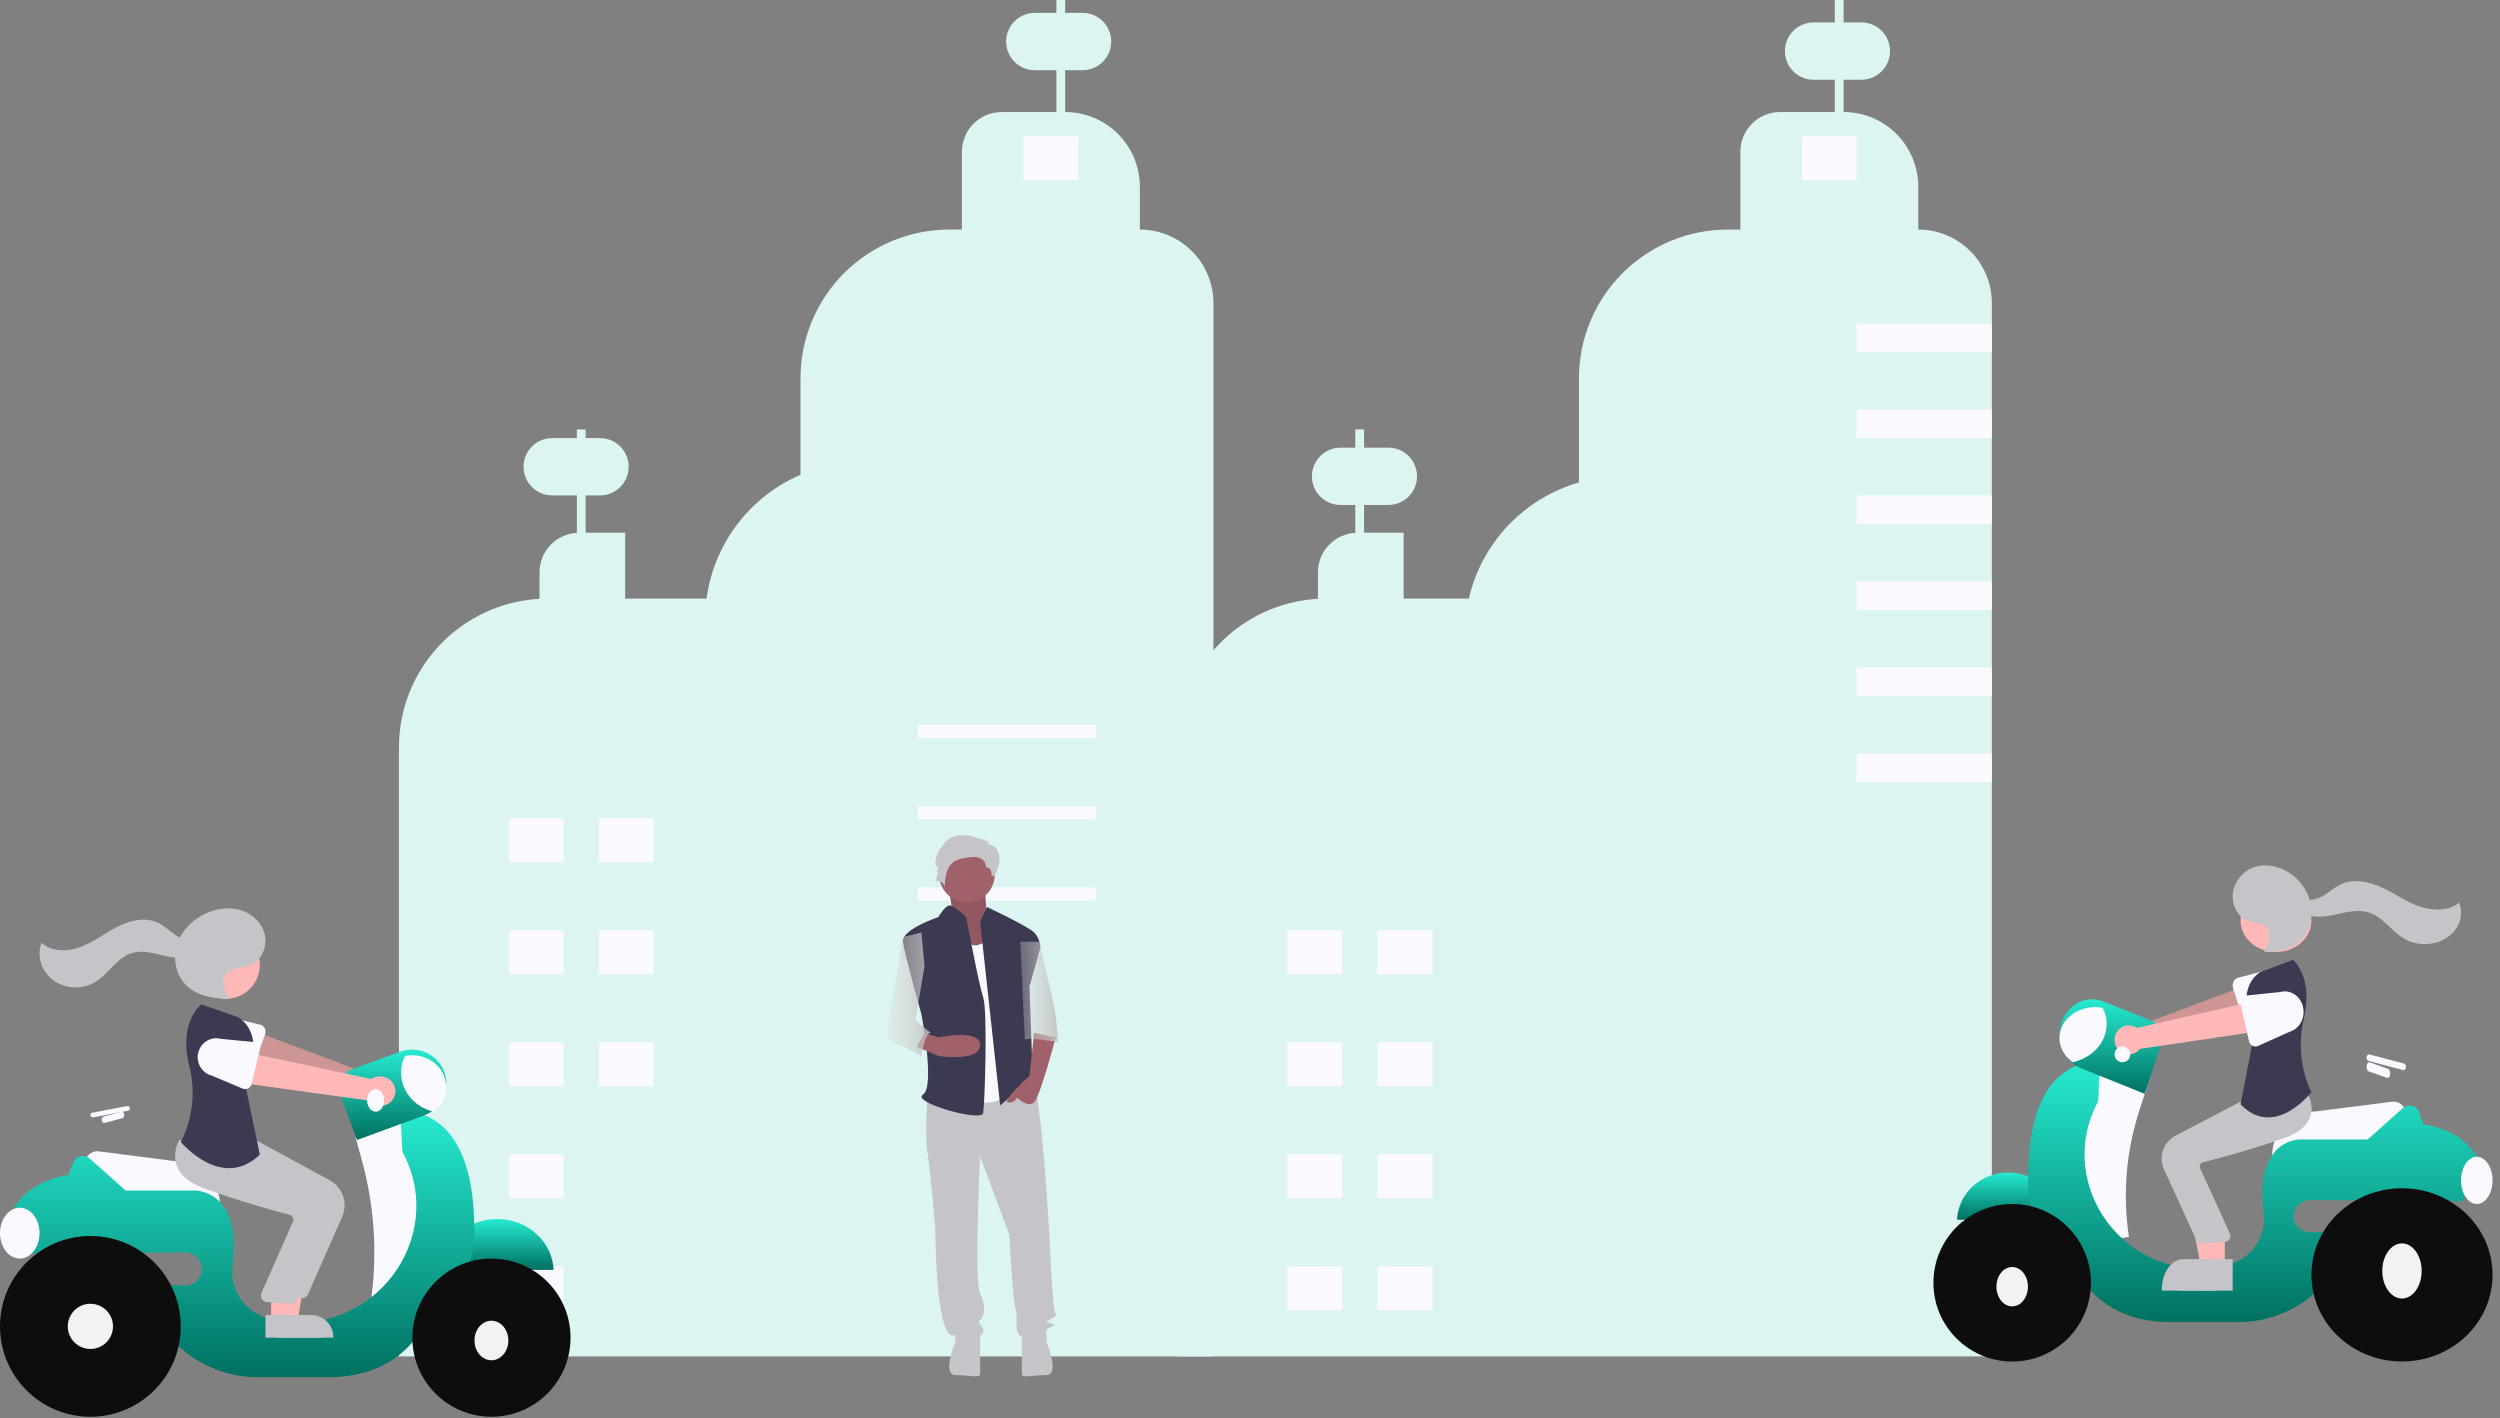 <svg width="208" height="118" viewBox="0 0 208 118" fill="none" xmlns="http://www.w3.org/2000/svg">
<rect x="0" y="0" width="208" height="118" fill="#808080" stroke="none"/>
<path d="M163.929 20.894C163.361 20.324 162.687 19.872 161.944 19.565C161.201 19.257 160.404 19.099 159.6 19.101V15.535C159.601 14.719 159.44 13.911 159.128 13.157C158.816 12.403 158.358 11.718 157.781 11.141C157.204 10.563 156.519 10.106 155.765 9.794C155.011 9.482 154.203 9.321 153.387 9.322V6.635H154.866C155.498 6.635 156.105 6.383 156.552 5.936C156.999 5.489 157.251 4.882 157.251 4.25C157.251 3.617 156.999 3.01 156.552 2.563C156.105 2.116 155.498 1.864 154.866 1.864H153.387V0H152.655V1.864H150.89C150.258 1.864 149.651 2.116 149.204 2.563C148.756 3.01 148.505 3.617 148.505 4.25C148.505 4.882 148.756 5.489 149.204 5.936C149.651 6.383 150.258 6.635 150.89 6.635H152.655V9.322H148.1C147.666 9.322 147.237 9.407 146.837 9.573C146.437 9.739 146.073 9.982 145.766 10.288C145.46 10.595 145.217 10.958 145.051 11.359C144.885 11.759 144.8 12.188 144.8 12.621V19.101H143.747C142.121 19.101 140.511 19.421 139.009 20.043C137.507 20.665 136.143 21.577 134.993 22.727C133.844 23.876 132.932 25.241 132.31 26.743C131.688 28.245 131.368 29.854 131.368 31.48V40.14C129.118 40.788 127.083 42.025 125.472 43.724C123.862 45.423 122.734 47.522 122.207 49.803H116.781V44.32H113.491V42.014H115.511C116.143 42.014 116.75 41.763 117.197 41.316C117.644 40.868 117.896 40.262 117.896 39.629C117.896 38.997 117.644 38.39 117.197 37.943C116.75 37.495 116.143 37.244 115.511 37.244H113.491V35.73H112.76V37.244H111.535C110.903 37.244 110.296 37.495 109.849 37.943C109.401 38.39 109.15 38.997 109.15 39.629C109.15 40.262 109.401 40.868 109.849 41.316C110.296 41.763 110.903 42.014 111.535 42.014H112.76V44.33C111.92 44.378 111.131 44.746 110.553 45.358C109.976 45.97 109.654 46.779 109.653 47.62V49.822C106.493 49.997 103.52 51.376 101.345 53.675C99.169 55.974 97.957 59.018 97.957 62.183V112.853H131.368V112.853H165.722V25.223C165.723 24.419 165.566 23.622 165.258 22.879C164.95 22.136 164.499 21.462 163.929 20.894Z" fill="#DDF5F2"/>
<path d="M94.836 19.1V15.536C94.836 14.72 94.675 13.912 94.363 13.158C94.051 12.404 93.593 11.719 93.016 11.142C92.439 10.565 91.754 10.108 91 9.795C90.246 9.483 89.438 9.322 88.622 9.322V5.84H90.069C90.702 5.84 91.308 5.588 91.756 5.141C92.203 4.694 92.454 4.087 92.454 3.454C92.454 2.822 92.203 2.215 91.756 1.768C91.308 1.321 90.702 1.069 90.069 1.069H88.622V0.002H87.891V1.069H86.094C85.461 1.069 84.855 1.321 84.407 1.768C83.96 2.215 83.709 2.822 83.709 3.454C83.709 4.087 83.96 4.694 84.407 5.141C84.855 5.588 85.461 5.84 86.094 5.84H87.891V9.322H83.333C82.9 9.322 82.471 9.408 82.07 9.574C81.67 9.74 81.306 9.983 80.999 10.289C80.693 10.596 80.45 10.959 80.284 11.36C80.118 11.76 80.033 12.189 80.033 12.623V19.1H78.981C75.697 19.1 72.548 20.404 70.227 22.726C67.905 25.048 66.6 28.197 66.6 31.48V39.502C64.519 40.399 62.706 41.819 61.337 43.623C59.967 45.428 59.088 47.557 58.785 49.803H52.015V44.32H48.726V41.219H49.919C50.552 41.219 51.158 40.968 51.606 40.521C52.053 40.074 52.304 39.467 52.304 38.834C52.304 38.202 52.053 37.595 51.606 37.148C51.158 36.7 50.552 36.449 49.919 36.449H48.726V35.73H47.995V36.449H45.944C45.311 36.449 44.705 36.7 44.257 37.148C43.81 37.595 43.559 38.202 43.559 38.834C43.559 39.467 43.81 40.074 44.257 40.521C44.705 40.968 45.311 41.219 45.944 41.219H47.995V44.33C47.155 44.379 46.365 44.746 45.788 45.358C45.21 45.97 44.888 46.779 44.888 47.62V49.822C41.728 49.997 38.754 51.376 36.579 53.675C34.404 55.974 33.192 59.018 33.191 62.183V112.853H100.958V25.222C100.958 24.418 100.8 23.622 100.492 22.879C100.185 22.136 99.734 21.462 99.165 20.893C98.597 20.325 97.922 19.873 97.179 19.566C96.436 19.258 95.64 19.1 94.836 19.1Z" fill="#DDF5F2"/>
<path d="M49.824 71.733H54.393V68.078H49.824V71.733Z" fill="#F9F9FF"/>
<path d="M42.33 71.733H46.898V68.078H42.33V71.733Z" fill="#F9F9FF"/>
<path d="M49.824 81.054H54.393V77.399H49.824V81.054Z" fill="#F9F9FF"/>
<path d="M42.33 81.054H46.898V77.399H42.33V81.054Z" fill="#F9F9FF"/>
<path d="M49.824 90.374H54.393V86.719H49.824V90.374Z" fill="#F9F9FF"/>
<path d="M42.33 90.374H46.898V86.719H42.33V90.374Z" fill="#F9F9FF"/>
<path d="M42.33 99.695H46.898V96.04H42.33V99.695Z" fill="#F9F9FF"/>
<path d="M42.33 109.016H46.898V105.361H42.33V109.016Z" fill="#F9F9FF"/>
<path d="M76.379 61.407H91.182V60.311H76.379V61.407Z" fill="#F9F9FF"/>
<path d="M76.379 68.17H91.182V67.073H76.379V68.17Z" fill="#F9F9FF"/>
<path d="M76.379 74.932H91.182V73.835H76.379V74.932Z" fill="#F9F9FF"/>
<path d="M85.15 14.988H89.719V11.333H85.15V14.988Z" fill="#F9F9FF"/>
<path d="M114.589 81.054H119.158V77.399H114.589V81.054Z" fill="#F9F9FF"/>
<path d="M107.095 81.054H111.664V77.399H107.095V81.054Z" fill="#F9F9FF"/>
<path d="M114.589 90.374H119.158V86.719H114.589V90.374Z" fill="#F9F9FF"/>
<path d="M107.095 90.374H111.664V86.719H107.095V90.374Z" fill="#F9F9FF"/>
<path d="M114.589 99.695H119.158V96.04H114.589V99.695Z" fill="#F9F9FF"/>
<path d="M107.095 99.695H111.664V96.04H107.095V99.695Z" fill="#F9F9FF"/>
<path d="M114.589 109.016H119.158V105.361H114.589V109.016Z" fill="#F9F9FF"/>
<path d="M107.095 109.016H111.664V105.361H107.095V109.016Z" fill="#F9F9FF"/>
<path d="M149.916 14.988H154.484V11.333H149.916V14.988Z" fill="#F9F9FF"/>
<path d="M165.723 26.908H154.469V29.293H165.723V26.908Z" fill="#F9F9FF"/>
<path d="M165.723 34.065H154.469V36.45H165.723V34.065Z" fill="#F9F9FF"/>
<path d="M165.723 41.22H154.469V43.605H165.723V41.22Z" fill="#F9F9FF"/>
<path d="M165.723 48.375H154.469V50.76H165.723V48.375Z" fill="#F9F9FF"/>
<path d="M165.723 55.53H154.469V57.915H165.723V55.53Z" fill="#F9F9FF"/>
<path d="M165.723 62.685H154.469V65.071H165.723V62.685Z" fill="#F9F9FF"/>
<path d="M18.331 100.484H7.17L7.051 96.898C7.046 96.742 7.073 96.588 7.131 96.444C7.189 96.301 7.275 96.172 7.385 96.067C7.495 95.962 7.625 95.883 7.767 95.835C7.909 95.788 8.058 95.773 8.206 95.792L14.701 96.623H14.702C15.665 96.626 16.587 97.028 17.267 97.74C17.948 98.452 18.33 99.417 18.331 100.423V100.484Z" fill="#F9F9FF"/>
<path d="M10.646 92.415L7.761 92.961C7.708 92.971 7.654 92.96 7.609 92.931C7.564 92.902 7.534 92.856 7.523 92.805C7.513 92.754 7.524 92.701 7.554 92.657C7.584 92.614 7.631 92.584 7.683 92.574L10.568 92.028C10.621 92.018 10.675 92.029 10.72 92.058C10.765 92.087 10.796 92.132 10.806 92.184C10.816 92.235 10.805 92.288 10.775 92.332C10.745 92.375 10.698 92.405 10.646 92.415Z" fill="#F9F9FF"/>
<path d="M10.178 93.037L8.7 93.429C8.648 93.443 8.594 93.428 8.55 93.387C8.505 93.347 8.475 93.284 8.465 93.213C8.454 93.141 8.465 93.068 8.495 93.007C8.525 92.947 8.571 92.906 8.623 92.892L10.102 92.499C10.128 92.492 10.154 92.493 10.18 92.5C10.206 92.507 10.23 92.521 10.252 92.541C10.274 92.561 10.293 92.587 10.307 92.617C10.322 92.647 10.332 92.68 10.337 92.716C10.342 92.751 10.342 92.787 10.337 92.822C10.332 92.858 10.321 92.891 10.307 92.921C10.292 92.951 10.273 92.976 10.251 92.996C10.229 93.016 10.204 93.03 10.178 93.037Z" fill="#F9F9FF"/>
<path d="M32.843 90.293C32.788 90.108 32.695 89.938 32.571 89.795C32.447 89.652 32.294 89.539 32.124 89.465C31.953 89.39 31.769 89.355 31.585 89.363C31.4 89.371 31.219 89.421 31.055 89.509L20.219 85.443L19.742 88.275L30.543 91.381C30.704 91.66 30.957 91.867 31.254 91.963C31.551 92.06 31.872 92.039 32.155 91.905C32.439 91.771 32.665 91.533 32.792 91.235C32.919 90.938 32.937 90.603 32.843 90.293Z" fill="#FFB8B8"/>
<path opacity="0.2" d="M32.843 90.293C32.788 90.108 32.695 89.938 32.571 89.795C32.447 89.652 32.294 89.539 32.124 89.465C31.953 89.39 31.769 89.355 31.585 89.363C31.4 89.371 31.219 89.421 31.055 89.509L20.219 85.443L19.742 88.275L30.543 91.381C30.704 91.66 30.957 91.867 31.254 91.963C31.551 92.06 31.872 92.039 32.155 91.905C32.439 91.771 32.665 91.533 32.792 91.235C32.919 90.938 32.937 90.603 32.843 90.293Z" fill="#0D0D0D"/>
<path d="M22.056 86.042L21.068 88.826C21.04 88.905 20.997 88.977 20.941 89.036C20.884 89.095 20.817 89.141 20.743 89.17C20.669 89.198 20.59 89.21 20.512 89.203C20.434 89.196 20.358 89.171 20.289 89.129L17.89 87.671C17.515 87.514 17.213 87.203 17.051 86.805C16.889 86.409 16.879 85.958 17.024 85.553C17.169 85.149 17.456 84.823 17.824 84.646C18.191 84.47 18.608 84.458 18.984 84.613L21.663 85.255C21.74 85.273 21.812 85.309 21.875 85.36C21.938 85.411 21.989 85.477 22.027 85.551C22.064 85.626 22.086 85.709 22.091 85.793C22.096 85.878 22.084 85.963 22.056 86.042Z" fill="#F9F9FF"/>
<path d="M33.557 92.964L29.609 94.713L30.128 96.615C31.129 100.288 31.394 104.115 30.91 107.886L33.797 108.474L36.189 102.526L35.352 95.763L33.557 92.964Z" fill="#F9F9FF"/>
<path d="M41.36 101.424C38.826 101.424 36.76 103.302 36.66 105.654H46.06C45.96 103.302 43.894 101.424 41.36 101.424Z" fill="url(#paint0_linear_1413_49)"/>
<path d="M39.459 101.963C39.325 91.56 33.332 92.517 33.332 92.517C33.332 92.517 33.444 95.755 33.498 95.856C37.317 102.999 31.014 111.373 22.991 109.832C22.839 109.803 22.694 109.774 22.555 109.744C21.538 109.534 20.64 108.949 20.044 108.109C19.448 107.268 19.199 106.234 19.346 105.218C20.137 98.944 16.206 99.055 16.206 99.055H10.457L7.472 96.4C7.367 96.306 7.24 96.239 7.103 96.205C6.965 96.171 6.821 96.171 6.684 96.205C6.546 96.238 6.419 96.305 6.313 96.398C6.208 96.492 6.127 96.609 6.078 96.741L5.694 97.771C5.694 97.771 0.024 98.355 0.497 103.842H2.249C2.245 103.998 2.252 104.154 2.268 104.309L15.349 104.204C16.116 104.198 16.793 104.812 16.796 105.57C16.797 105.755 16.76 105.937 16.688 106.108C16.615 106.278 16.509 106.432 16.375 106.56C16.241 106.689 16.082 106.789 15.908 106.856C15.734 106.922 15.548 106.953 15.362 106.947L13.253 106.878C12.603 109.738 14.198 111.665 15.955 112.876C17.609 114 19.572 114.596 21.579 114.584H27.308C34.749 114.584 36.048 108.396 36.048 108.396C39.946 106.761 39.459 101.963 39.459 101.963Z" fill="url(#paint1_linear_1413_49)"/>
<path d="M40.889 117.874C44.522 117.874 47.468 114.928 47.468 111.294C47.468 107.66 44.522 104.714 40.889 104.714C37.255 104.714 34.309 107.66 34.309 111.294C34.309 114.928 37.255 117.874 40.889 117.874Z" fill="#0D0D0D"/>
<path d="M40.886 113.174C41.665 113.174 42.297 112.437 42.297 111.529C42.297 110.62 41.665 109.884 40.886 109.884C40.108 109.884 39.477 110.62 39.477 111.529C39.477 112.437 40.108 113.174 40.886 113.174Z" fill="#F2F2F2"/>
<path d="M7.52 117.874C11.673 117.874 15.04 114.507 15.04 110.354C15.04 106.201 11.673 102.834 7.52 102.834C3.367 102.834 0 106.201 0 110.354C0 114.507 3.367 117.874 7.52 117.874Z" fill="#0D0D0D"/>
<path d="M7.521 112.234C8.559 112.234 9.401 111.392 9.401 110.354C9.401 109.315 8.559 108.474 7.521 108.474C6.482 108.474 5.641 109.315 5.641 110.354C5.641 111.392 6.482 112.234 7.521 112.234Z" fill="#F2F2F2"/>
<path d="M29.708 94.844L28.299 91.041C28.225 90.843 28.192 90.632 28.201 90.421C28.209 90.21 28.259 90.003 28.348 89.811C28.437 89.62 28.564 89.447 28.72 89.304C28.876 89.16 29.059 89.049 29.258 88.976L33.297 87.499C33.648 87.37 34.021 87.312 34.395 87.326C34.768 87.341 35.136 87.429 35.475 87.585C35.815 87.741 36.12 87.961 36.373 88.234C36.627 88.507 36.824 88.828 36.953 89.176C37.07 89.489 37.129 89.82 37.129 90.154C37.127 90.578 37.031 90.996 36.847 91.378C36.662 91.76 36.394 92.097 36.063 92.363C35.823 92.554 35.554 92.705 35.265 92.81L29.708 94.844Z" fill="url(#paint2_linear_1413_49)"/>
<path d="M37.127 90.434C37.127 90.829 37.031 91.219 36.847 91.576C36.663 91.933 36.396 92.246 36.065 92.494C35.556 92.369 35.083 92.143 34.678 91.831C34.273 91.519 33.946 91.128 33.72 90.687C33.494 90.245 33.373 89.763 33.367 89.274C33.361 88.785 33.47 88.3 33.686 87.854C34.1 87.77 34.529 87.774 34.942 87.865C35.354 87.955 35.739 88.131 36.069 88.378C36.4 88.626 36.666 88.939 36.849 89.294C37.032 89.65 37.127 90.039 37.127 90.434Z" fill="#F9F9FF"/>
<path d="M1.645 104.713C2.553 104.713 3.29 103.766 3.29 102.598C3.29 101.43 2.553 100.483 1.645 100.483C0.736 100.483 0 101.43 0 102.598C0 103.766 0.736 104.713 1.645 104.713Z" fill="#F9F9FF"/>
<path d="M23.5 109.884H24.774L25.38 106.124L23.5 106.124L23.5 109.884Z" fill="#FFB8B8"/>
<path d="M23.031 109.414L25.902 109.414H25.902C26.142 109.414 26.38 109.461 26.602 109.553C26.824 109.644 27.026 109.778 27.195 109.947C27.365 110.116 27.5 110.317 27.592 110.538C27.684 110.759 27.731 110.996 27.731 111.235V111.294L23.031 111.294L23.031 109.414Z" fill="#C5C4C8"/>
<path d="M25.146 108.003C25.13 108.003 25.113 108.002 25.096 108L23.122 107.855C23.042 107.847 22.965 107.822 22.897 107.779C22.829 107.737 22.771 107.679 22.728 107.61C22.685 107.542 22.658 107.464 22.65 107.384C22.641 107.303 22.651 107.221 22.679 107.145L25.321 101.139C25.34 101.086 25.348 101.029 25.344 100.972C25.34 100.915 25.324 100.86 25.298 100.81C25.272 100.759 25.236 100.714 25.192 100.678C25.147 100.643 25.096 100.617 25.041 100.603C23.799 100.274 20.611 99.399 17.851 98.375C16.669 97.937 15.925 97.303 15.638 96.492C15.261 95.422 15.819 94.446 15.843 94.405L15.862 94.373L18.459 94.612L21.273 94.854L27.442 98.201C27.959 98.484 28.352 98.953 28.542 99.516C28.732 100.078 28.706 100.693 28.468 101.236L25.624 107.689C25.583 107.782 25.516 107.862 25.431 107.917C25.346 107.973 25.248 108.003 25.146 108.003Z" fill="#C5C4C8"/>
<path d="M18.8 83.095C20.358 83.095 21.62 81.832 21.62 80.275C21.62 78.718 20.358 77.455 18.8 77.455C17.243 77.455 15.98 78.718 15.98 80.275C15.98 81.832 17.243 83.095 18.8 83.095Z" fill="#FFB8B8"/>
<path d="M22.559 109.884H23.832L24.439 106.124L22.559 106.124L22.559 109.884Z" fill="#FFB8B8"/>
<path d="M22.09 109.414L24.96 109.414H24.96C25.201 109.414 25.439 109.461 25.66 109.553C25.882 109.644 26.084 109.778 26.254 109.947C26.424 110.116 26.559 110.317 26.651 110.538C26.742 110.759 26.79 110.996 26.79 111.235V111.294L22.09 111.294L22.09 109.414Z" fill="#C5C4C8"/>
<path d="M24.209 108.473C24.192 108.473 24.176 108.473 24.159 108.471L22.185 108.326C22.105 108.318 22.028 108.292 21.959 108.25C21.891 108.207 21.833 108.15 21.79 108.081C21.748 108.013 21.721 107.935 21.712 107.854C21.704 107.774 21.714 107.692 21.741 107.616L24.384 101.61C24.402 101.556 24.41 101.499 24.406 101.443C24.402 101.386 24.387 101.331 24.361 101.28C24.335 101.229 24.298 101.185 24.254 101.149C24.21 101.113 24.158 101.087 24.104 101.073C22.861 100.745 19.673 99.87 16.914 98.846C15.732 98.407 14.987 97.774 14.701 96.962C14.323 95.892 14.882 94.917 14.906 94.876L14.925 94.844L17.521 95.082L20.336 95.325L26.505 98.671C27.021 98.954 27.414 99.424 27.604 99.986C27.794 100.549 27.768 101.163 27.531 101.707L24.687 108.16C24.646 108.253 24.579 108.332 24.494 108.388C24.409 108.444 24.31 108.473 24.209 108.473Z" fill="#C5C4C8"/>
<path d="M19.798 84.621L16.743 83.564C16.743 83.564 14.825 85.037 15.746 88.688C16.227 90.573 16.087 92.562 15.347 94.36C15.258 94.583 15.155 94.8 15.039 95.01C15.039 95.01 18.447 99.118 21.619 96.066L20.385 90.138C20.385 90.138 22.324 86.206 19.798 84.621Z" fill="#3C3A51"/>
<path d="M19.074 83.066C18.673 82.464 18.357 81.629 18.798 81.056C19.233 80.491 20.093 80.574 20.76 80.324C21.689 79.975 22.228 78.88 22.06 77.899C21.892 76.918 21.107 76.105 20.172 75.772C19.237 75.44 18.183 75.548 17.267 75.931C16.14 76.403 15.174 77.315 14.768 78.471C14.363 79.627 14.58 81.014 15.421 81.903C16.322 82.855 17.737 83.109 19.046 83.093" fill="#C5C4C8"/>
<path d="M16.536 77.975C16.022 78.366 15.238 78.192 14.687 77.849C14.136 77.505 13.688 77.017 13.092 76.748C12.04 76.273 10.768 76.588 9.745 77.114C8.721 77.639 7.814 78.366 6.733 78.778C5.652 79.191 4.272 79.211 3.453 78.432C3.252 78.978 3.235 79.569 3.406 80.124C3.577 80.679 3.927 81.171 4.407 81.534C4.888 81.896 5.477 82.111 6.093 82.148C6.71 82.186 7.323 82.045 7.851 81.745C9.035 81.07 9.69 79.655 11.018 79.282C11.754 79.076 12.543 79.242 13.286 79.422C14.029 79.602 14.804 79.796 15.554 79.643C16.304 79.49 17.006 78.859 16.91 78.147L16.536 77.975Z" fill="#C5C4C8"/>
<path d="M32.781 90.277C32.703 90.113 32.589 89.968 32.446 89.851C32.303 89.735 32.135 89.649 31.953 89.601C31.771 89.552 31.581 89.542 31.395 89.572C31.209 89.601 31.032 89.668 30.876 89.77L19.412 87.324L19.27 89.987L30.583 91.554C30.779 91.791 31.061 91.951 31.373 92.005C31.686 92.058 32.008 92.001 32.279 91.843C32.55 91.686 32.75 91.439 32.843 91.151C32.935 90.862 32.913 90.551 32.781 90.277Z" fill="#FFB8B8"/>
<path d="M21.603 87.4L20.934 90.182C20.915 90.261 20.879 90.335 20.83 90.399C20.78 90.463 20.718 90.515 20.647 90.552C20.576 90.589 20.499 90.61 20.419 90.613C20.34 90.617 20.261 90.602 20.187 90.571L17.61 89.488C17.215 89.386 16.877 89.127 16.667 88.769C16.458 88.411 16.396 87.983 16.495 87.578C16.594 87.173 16.845 86.825 17.193 86.609C17.542 86.394 17.96 86.33 18.355 86.43L21.118 86.699C21.198 86.707 21.274 86.732 21.343 86.772C21.412 86.813 21.471 86.869 21.517 86.935C21.563 87.002 21.595 87.078 21.609 87.158C21.624 87.238 21.622 87.32 21.603 87.4Z" fill="#F9F9FF"/>
<path d="M31.252 92.493C31.641 92.493 31.957 92.072 31.957 91.553C31.957 91.034 31.641 90.613 31.252 90.613C30.863 90.613 30.547 91.034 30.547 91.553C30.547 92.072 30.863 92.493 31.252 92.493Z" fill="#F9F9FF"/>
<path d="M189.036 96.242H200.056L200.173 92.742C200.178 92.59 200.151 92.439 200.095 92.299C200.038 92.159 199.952 92.034 199.844 91.931C199.735 91.829 199.607 91.752 199.467 91.705C199.327 91.659 199.179 91.645 199.033 91.663L192.62 92.474H192.619C191.668 92.477 190.757 92.868 190.085 93.564C189.414 94.259 189.036 95.2 189.036 96.182V96.242Z" fill="#F9F9FF"/>
<path d="M197.061 88.268L199.933 89.029C199.986 89.043 200.04 89.028 200.085 88.987C200.129 88.946 200.16 88.883 200.17 88.812C200.18 88.74 200.169 88.666 200.139 88.606C200.109 88.546 200.063 88.504 200.011 88.49L197.138 87.729C197.086 87.715 197.031 87.73 196.987 87.77C196.943 87.811 196.912 87.874 196.902 87.946C196.891 88.017 196.902 88.091 196.932 88.152C196.962 88.212 197.009 88.254 197.061 88.268Z" fill="#F9F9FF"/>
<path d="M197.068 89.135L198.613 89.682C198.668 89.702 198.724 89.681 198.771 89.624C198.817 89.567 198.849 89.48 198.859 89.381C198.87 89.281 198.859 89.178 198.827 89.094C198.796 89.01 198.748 88.952 198.693 88.933L197.148 88.386C197.121 88.376 197.093 88.377 197.066 88.386C197.039 88.397 197.013 88.416 196.99 88.444C196.967 88.472 196.948 88.508 196.933 88.55C196.917 88.592 196.907 88.638 196.902 88.688C196.896 88.737 196.896 88.787 196.902 88.837C196.907 88.886 196.918 88.932 196.934 88.974C196.949 89.015 196.969 89.051 196.992 89.079C197.015 89.106 197.04 89.126 197.068 89.135Z" fill="#F9F9FF"/>
<path d="M175.984 86.174C176.033 86.008 176.117 85.856 176.228 85.728C176.339 85.6 176.476 85.499 176.629 85.432C176.781 85.365 176.946 85.334 177.112 85.341C177.277 85.348 177.439 85.392 177.586 85.472L187.297 81.828L187.725 84.365L178.045 87.149C177.901 87.399 177.674 87.585 177.408 87.671C177.142 87.758 176.854 87.739 176.6 87.619C176.346 87.499 176.143 87.285 176.03 87.019C175.916 86.752 175.9 86.452 175.984 86.174Z" fill="#FFB8B8"/>
<path opacity="0.2" d="M175.984 86.174C176.033 86.008 176.117 85.856 176.228 85.728C176.339 85.6 176.476 85.499 176.629 85.432C176.781 85.365 176.946 85.334 177.112 85.341C177.277 85.348 177.439 85.392 177.586 85.472L187.297 81.828L187.725 84.365L178.045 87.149C177.901 87.399 177.674 87.585 177.408 87.671C177.142 87.758 176.854 87.739 176.6 87.619C176.346 87.499 176.143 87.285 176.03 87.019C175.916 86.752 175.9 86.452 175.984 86.174Z" fill="#0D0D0D"/>
<path d="M185.795 82.232L186.796 85.336C186.825 85.424 186.869 85.504 186.926 85.571C186.983 85.637 187.051 85.688 187.126 85.72C187.201 85.752 187.281 85.765 187.36 85.757C187.439 85.749 187.517 85.721 187.586 85.674L190.019 84.049C190.399 83.873 190.704 83.526 190.869 83.083C191.034 82.641 191.043 82.138 190.897 81.687C190.75 81.236 190.458 80.872 190.086 80.675C189.713 80.479 189.29 80.465 188.91 80.638L186.193 81.354C186.115 81.374 186.042 81.414 185.978 81.472C185.915 81.529 185.862 81.601 185.825 81.685C185.787 81.768 185.765 81.86 185.76 81.954C185.755 82.049 185.767 82.143 185.795 82.232Z" fill="#F9F9FF"/>
<path d="M174.227 89.035L178.551 90.661L177.983 92.428C176.887 95.842 176.596 99.398 177.126 102.903L173.964 103.449L171.344 97.922L172.261 91.636L174.227 89.035Z" fill="#F9F9FF"/>
<path d="M167.085 97.553C169.381 97.553 171.253 99.298 171.344 101.484H162.826C162.917 99.298 164.789 97.553 167.085 97.553Z" fill="url(#paint3_linear_1413_49)"/>
<path d="M168.743 97.647C168.873 87.465 174.711 88.401 174.711 88.401C174.711 88.401 174.602 91.571 174.549 91.669C170.829 98.661 176.969 106.857 184.785 105.349C184.932 105.321 185.074 105.292 185.21 105.263C186.2 105.057 187.074 104.485 187.655 103.662C188.236 102.839 188.479 101.828 188.335 100.833C187.565 94.692 191.395 94.801 191.395 94.801H196.994L199.902 92.202C200.005 92.11 200.128 92.045 200.262 92.011C200.396 91.978 200.536 91.978 200.67 92.011C200.805 92.044 200.928 92.109 201.031 92.2C201.134 92.292 201.213 92.407 201.261 92.535L201.635 93.544C201.635 93.544 207.158 94.115 206.697 99.486H204.99C204.994 99.639 204.988 99.792 204.971 99.944L192.229 99.841C191.482 99.835 190.822 100.436 190.819 101.178C190.819 101.358 190.854 101.537 190.925 101.704C190.995 101.87 191.099 102.021 191.229 102.147C191.36 102.273 191.514 102.371 191.684 102.436C191.854 102.501 192.035 102.532 192.217 102.526L194.271 102.458C194.904 105.257 193.351 107.143 191.639 108.329C190.028 109.429 188.116 110.012 186.16 110H180.579C173.33 110 172.065 103.943 172.065 103.943C168.268 102.343 168.743 97.647 168.743 97.647Z" fill="url(#paint4_linear_1413_49)"/>
<path d="M167.413 113.278C163.794 113.278 160.861 110.344 160.861 106.726C160.861 103.107 163.794 100.174 167.413 100.174C171.031 100.174 173.965 103.107 173.965 106.726C173.965 110.344 171.031 113.278 167.413 113.278Z" fill="#0D0D0D"/>
<path d="M167.414 108.69C166.691 108.69 166.104 107.957 166.104 107.052C166.104 106.147 166.691 105.414 167.414 105.414C168.138 105.414 168.725 106.147 168.725 107.052C168.725 107.957 168.138 108.69 167.414 108.69Z" fill="#F2F2F2"/>
<path d="M199.846 113.276C195.685 113.276 192.312 110.05 192.312 106.069C192.312 102.089 195.685 98.862 199.846 98.862C204.007 98.862 207.381 102.089 207.381 106.069C207.381 110.05 204.007 113.276 199.846 113.276Z" fill="#0D0D0D"/>
<path d="M199.844 108.036C198.94 108.036 198.206 107.009 198.206 105.742C198.206 104.476 198.94 103.449 199.844 103.449C200.749 103.449 201.482 104.476 201.482 105.742C201.482 107.009 200.749 108.036 199.844 108.036Z" fill="#F2F2F2"/>
<path d="M178.424 91L179.768 87.024C179.838 86.817 179.87 86.596 179.862 86.376C179.854 86.155 179.806 85.938 179.721 85.738C179.636 85.537 179.516 85.357 179.367 85.207C179.218 85.058 179.043 84.941 178.853 84.865L175.001 83.32C174.666 83.186 174.31 83.125 173.954 83.14C173.597 83.156 173.247 83.247 172.924 83.41C172.6 83.573 172.309 83.804 172.067 84.089C171.825 84.375 171.637 84.709 171.513 85.074C171.402 85.401 171.346 85.748 171.346 86.096C171.347 86.54 171.439 86.977 171.615 87.376C171.791 87.775 172.047 88.127 172.363 88.406C172.592 88.605 172.848 88.763 173.124 88.873L178.424 91Z" fill="url(#paint5_linear_1413_49)"/>
<path d="M171.344 86.369C171.345 86.755 171.445 87.136 171.637 87.484C171.829 87.832 172.109 88.138 172.455 88.379C172.987 88.257 173.481 88.037 173.905 87.732C174.328 87.428 174.67 87.047 174.907 86.616C175.143 86.185 175.269 85.715 175.275 85.237C175.281 84.76 175.168 84.287 174.942 83.852C174.509 83.77 174.061 83.773 173.629 83.862C173.198 83.951 172.795 84.122 172.45 84.363C172.105 84.605 171.827 84.91 171.635 85.257C171.444 85.604 171.344 85.984 171.344 86.369Z" fill="#F9F9FF"/>
<path d="M206.07 100.173C205.347 100.173 204.76 99.293 204.76 98.208C204.76 97.122 205.347 96.242 206.07 96.242C206.794 96.242 207.381 97.122 207.381 98.208C207.381 99.293 206.794 100.173 206.07 100.173Z" fill="#F9F9FF"/>
<path d="M184.449 105.415H183.117L182.484 102.139L184.449 102.139L184.449 105.415Z" fill="#FFB8B8"/>
<path d="M184.449 104.76L181.648 104.76H181.648C181.414 104.76 181.181 104.825 180.965 104.953C180.748 105.08 180.552 105.267 180.386 105.503C180.22 105.739 180.088 106.019 179.999 106.327C179.909 106.634 179.863 106.964 179.863 107.298V107.38L184.449 107.381L184.449 104.76Z" fill="#C5C4C8"/>
<path d="M183.193 103.449C183.208 103.449 183.224 103.448 183.24 103.446L185.108 103.314C185.183 103.307 185.256 103.283 185.321 103.244C185.385 103.206 185.44 103.153 185.481 103.09C185.521 103.028 185.546 102.957 185.554 102.883C185.562 102.809 185.553 102.735 185.527 102.665L183.028 97.18C183.01 97.131 183.002 97.079 183.006 97.027C183.01 96.975 183.025 96.925 183.049 96.879C183.074 96.832 183.108 96.791 183.15 96.759C183.192 96.726 183.241 96.703 183.293 96.69C184.468 96.389 187.483 95.59 190.094 94.656C191.212 94.255 191.916 93.676 192.187 92.935C192.544 91.958 192.016 91.067 191.993 91.029L191.976 91L189.519 91.218L186.857 91.439L181.021 94.496C180.532 94.754 180.161 95.183 179.981 95.697C179.801 96.211 179.826 96.772 180.051 97.269L182.741 103.162C182.78 103.247 182.843 103.32 182.923 103.371C183.004 103.421 183.097 103.449 183.193 103.449Z" fill="#C5C4C8"/>
<path d="M189.362 79.206C187.734 79.206 186.414 78.033 186.414 76.586C186.414 75.138 187.734 73.965 189.362 73.965C190.991 73.965 192.311 75.138 192.311 76.586C192.311 78.033 190.991 79.206 189.362 79.206Z" fill="#FFB8B8"/>
<path d="M185.103 105.415H184.216L183.793 102.139L185.104 102.139L185.103 105.415Z" fill="#FFB8B8"/>
<path d="M185.758 104.76L182.957 104.76H182.957C182.722 104.76 182.49 104.825 182.273 104.953C182.057 105.08 181.86 105.267 181.694 105.503C181.529 105.739 181.397 106.019 181.307 106.327C181.218 106.634 181.171 106.964 181.172 107.298V107.38L185.758 107.381L185.758 104.76Z" fill="#C5C4C8"/>
<path d="M183.193 103.449C183.208 103.449 183.224 103.448 183.24 103.446L185.108 103.314C185.183 103.307 185.256 103.283 185.321 103.244C185.385 103.206 185.44 103.153 185.481 103.09C185.521 103.028 185.546 102.957 185.554 102.883C185.562 102.809 185.553 102.735 185.527 102.665L183.028 97.18C183.01 97.131 183.002 97.079 183.006 97.027C183.01 96.975 183.025 96.925 183.049 96.879C183.074 96.832 183.108 96.791 183.15 96.759C183.192 96.726 183.241 96.703 183.293 96.69C184.468 96.389 187.483 95.59 190.094 94.656C191.212 94.255 191.916 93.676 192.187 92.935C192.544 91.958 192.016 91.067 191.993 91.029L191.976 91L189.519 91.218L186.857 91.439L181.021 94.496C180.532 94.754 180.161 95.183 179.981 95.697C179.801 96.211 179.826 96.772 180.051 97.269L182.741 103.162C182.78 103.247 182.843 103.32 182.923 103.371C183.004 103.421 183.097 103.449 183.193 103.449Z" fill="#C5C4C8"/>
<path d="M188.046 80.878L190.784 79.862C190.784 79.862 192.502 81.278 191.677 84.788C191.246 86.6 191.371 88.513 192.035 90.242C192.115 90.456 192.207 90.664 192.311 90.866C192.311 90.866 189.257 94.816 186.414 91.882L187.519 86.182C187.519 86.182 185.782 82.402 188.046 80.878Z" fill="#3C3A51"/>
<path d="M188.387 79.18C188.736 78.603 189.012 77.803 188.627 77.254C188.248 76.712 187.499 76.792 186.918 76.552C186.108 76.218 185.639 75.168 185.785 74.228C185.932 73.288 186.615 72.509 187.43 72.19C188.244 71.871 189.163 71.975 189.961 72.342C190.942 72.794 191.785 73.669 192.138 74.776C192.491 75.884 192.302 77.214 191.57 78.065C190.784 78.978 189.551 79.221 188.411 79.206" fill="#C5C4C8"/>
<path d="M191.388 74.667C191.906 75.031 192.697 74.869 193.254 74.55C193.81 74.231 194.262 73.777 194.864 73.527C195.926 73.086 197.209 73.379 198.243 73.868C199.276 74.356 200.192 75.031 201.283 75.414C202.375 75.797 203.768 75.816 204.594 75.093C204.797 75.6 204.814 76.149 204.642 76.665C204.469 77.181 204.116 77.638 203.631 77.975C203.145 78.312 202.551 78.511 201.929 78.546C201.307 78.582 200.687 78.451 200.155 78.171C198.959 77.544 198.299 76.229 196.957 75.882C196.215 75.691 195.418 75.845 194.668 76.012C193.918 76.179 193.136 76.36 192.379 76.218C191.621 76.076 190.913 75.49 191.01 74.828L191.388 74.667Z" fill="#C5C4C8"/>
<path d="M176.038 86.019C176.109 85.859 176.214 85.718 176.344 85.604C176.475 85.49 176.629 85.406 176.795 85.359C176.96 85.312 177.135 85.302 177.304 85.331C177.474 85.359 177.636 85.425 177.778 85.524L188.249 83.138L188.379 85.736L178.046 87.265C177.866 87.496 177.61 87.653 177.324 87.705C177.039 87.757 176.744 87.701 176.497 87.547C176.25 87.394 176.066 87.153 175.982 86.872C175.897 86.59 175.917 86.287 176.038 86.019Z" fill="#FFB8B8"/>
<path d="M186.431 83.585L187.109 86.602C187.129 86.688 187.165 86.768 187.215 86.837C187.265 86.906 187.328 86.963 187.4 87.003C187.472 87.043 187.551 87.066 187.631 87.069C187.712 87.073 187.792 87.057 187.867 87.024L190.479 85.849C190.879 85.738 191.223 85.458 191.435 85.07C191.647 84.682 191.71 84.217 191.61 83.778C191.51 83.339 191.255 82.961 190.902 82.728C190.548 82.495 190.125 82.425 189.725 82.534L186.922 82.825C186.842 82.833 186.765 82.861 186.695 82.905C186.625 82.949 186.565 83.009 186.518 83.082C186.472 83.154 186.44 83.236 186.425 83.323C186.41 83.41 186.412 83.499 186.431 83.585Z" fill="#F9F9FF"/>
<path d="M176.587 88.38C176.225 88.38 175.932 88.086 175.932 87.725C175.932 87.363 176.225 87.069 176.587 87.069C176.949 87.069 177.242 87.363 177.242 87.725C177.242 88.086 176.949 88.38 176.587 88.38Z" fill="#F9F9FF"/>
<path d="M78.042 76.348H77.922V77.461H78.042V76.348Z" fill="#E5F1F0"/>
<path d="M85.566 79.056H85.445V80.169H85.566V79.056Z" fill="#E5F1F0"/>
<path d="M84.724 106.985H84.603V108.099H84.724V106.985Z" fill="#E5F1F0"/>
<path d="M86.47 97.775H86.35V98.889H86.47V97.775Z" fill="#E5F1F0"/>
<path d="M78.654 73.215C78.654 73.215 79.534 75.719 78.993 76.105C78.451 76.49 80.82 79.637 80.82 79.637L83.663 78.866L82.106 76.233C82.106 76.233 81.903 73.6 81.903 73.215C81.903 72.83 78.654 73.215 78.654 73.215Z" fill="#A0616A"/>
<path opacity="0.1" d="M78.654 73.215C78.654 73.215 79.534 75.719 78.993 76.105C78.451 76.49 80.82 79.637 80.82 79.637L83.663 78.866L82.106 76.233C82.106 76.233 81.903 73.6 81.903 73.215C81.903 72.83 78.654 73.215 78.654 73.215Z" fill="#0D0D0D"/>
<path d="M77.177 91.067C77.177 91.067 76.92 94.278 77.177 95.947C77.433 97.617 77.819 102.24 77.819 102.24C77.819 102.24 77.819 110.973 79.231 111.102C80.644 111.23 81.671 111.359 81.8 110.845C81.928 110.331 81.158 110.074 81.543 109.818C81.928 109.561 82.057 108.662 81.543 107.634C81.029 106.607 81.543 96.204 81.543 96.204L83.983 102.754C83.983 102.754 84.24 108.148 84.497 108.919C84.754 109.689 84.24 111.102 85.139 111.23C86.038 111.359 87.065 110.588 87.579 110.331C88.092 110.074 86.808 110.074 87.065 109.946C87.322 109.818 88.092 109.432 87.835 109.304C87.579 109.175 87.322 103.011 87.322 103.011C87.322 103.011 86.616 89.847 85.717 89.333C84.818 88.82 84.24 89.704 84.24 89.704L77.177 91.067Z" fill="#C5C4C8"/>
<path d="M79.49 110.588V111.615C79.49 111.615 78.335 114.408 79.49 114.408C80.646 114.408 81.545 114.698 81.545 114.312V110.845L79.49 110.588Z" fill="#C5C4C8"/>
<path d="M87.066 110.587V111.614C87.066 111.614 88.222 114.407 87.066 114.407C85.911 114.407 85.012 114.697 85.012 114.311V110.844L87.066 110.587Z" fill="#C5C4C8"/>
<path d="M80.452 75.078C81.729 75.078 82.764 74.043 82.764 72.766C82.764 71.489 81.729 70.454 80.452 70.454C79.176 70.454 78.141 71.489 78.141 72.766C78.141 74.043 79.176 75.078 80.452 75.078Z" fill="#A0616A"/>
<path d="M79.745 77.068C79.745 77.068 80.387 78.995 81.415 78.609L82.442 78.224L84.24 90.553C84.24 90.553 82.827 92.608 80.772 91.324C78.718 90.04 79.745 77.068 79.745 77.068Z" fill="#F9F9FF"/>
<path d="M81.545 76.683L82.123 75.463C82.123 75.463 85.526 77.068 86.04 77.582C86.553 78.096 86.553 78.866 86.553 78.866L85.654 82.077C85.654 82.077 85.911 89.141 85.911 89.397C85.911 89.654 86.81 91.067 86.168 90.553C85.526 90.04 85.397 89.526 84.884 90.296C84.37 91.067 83.214 91.966 83.214 91.966L81.545 76.683Z" fill="#3C3A51"/>
<path d="M86.039 85.93L85.654 89.526C85.654 89.526 83.342 91.581 83.856 91.709C84.369 91.837 84.626 91.324 84.626 91.324C84.626 91.324 85.525 92.223 86.039 91.709C86.553 91.195 87.837 86.315 87.837 86.315L86.039 85.93Z" fill="#A0616A"/>
<path d="M80.502 69.499C79.99 69.481 79.441 69.472 79.009 69.748C78.81 69.886 78.636 70.057 78.493 70.253C78.072 70.785 77.709 71.454 77.865 72.114L78.047 72.044C78.047 72.22 78.007 72.394 77.932 72.553C77.958 72.479 78.043 72.599 78.02 72.674L77.82 73.33C78.149 73.21 78.558 73.454 78.608 73.8C78.631 73.038 78.71 72.164 79.328 71.718C79.64 71.493 80.034 71.424 80.414 71.363C80.764 71.307 81.131 71.253 81.467 71.369C81.802 71.484 82.088 71.827 82.012 72.173C82.166 72.12 82.339 72.228 82.416 72.373C82.492 72.517 82.496 72.688 82.499 72.851C82.663 72.968 82.851 72.737 82.918 72.546C83.076 72.099 83.216 71.624 83.131 71.157C83.046 70.691 82.666 70.246 82.192 70.244C82.25 70.181 82.281 70.098 82.278 70.012L81.888 69.979C81.987 69.965 82.078 69.917 82.145 69.843C81.989 70.016 80.756 69.508 80.502 69.499Z" fill="#C5C4C8"/>
<path d="M80.388 76.299C80.388 76.299 79.343 75.274 78.967 75.337C78.59 75.4 78.077 76.299 78.077 76.299C78.077 76.299 74.995 77.326 75.123 78.353C75.251 79.381 76.664 84.389 76.664 84.389C76.664 84.389 77.82 90.426 76.793 91.068C75.765 91.71 81.672 93.379 81.801 92.609C81.929 91.838 82.186 84.133 81.801 82.977C81.416 81.821 80.388 76.299 80.388 76.299Z" fill="#3C3A51"/>
<path d="M84.883 78.353H86.471C86.471 78.353 87.58 83.234 87.708 83.748C87.837 84.261 88.093 86.701 87.965 86.701C87.837 86.701 85.268 86.188 85.268 86.573L84.883 78.353Z" fill="url(#paint6_linear_1413_49)"/>
<path d="M76.279 87.086L78.077 87.857C78.077 87.857 81.544 88.371 81.544 86.958C81.544 85.545 78.077 86.316 78.077 86.316L76.921 85.946L76.279 87.086Z" fill="#A0616A"/>
<path d="M76.663 77.582L75.122 77.967L73.966 84.774C73.966 84.774 73.581 86.572 74.223 86.701C74.865 86.829 76.663 87.856 76.663 87.856C76.663 87.856 76.92 85.93 77.433 85.93L76.149 84.903L76.92 80.407L76.663 77.582Z" fill="url(#paint7_linear_1413_49)"/>
<defs>
<linearGradient id="paint0_linear_1413_49" x1="41.36" y1="105.654" x2="41.36" y2="101.424" gradientUnits="userSpaceOnUse">
<stop stop-color="#007061"/>
<stop offset="1" stop-color="#26EBD1"/>
</linearGradient>
<linearGradient id="paint1_linear_1413_49" x1="19.973" y1="114.584" x2="19.973" y2="92.494" gradientUnits="userSpaceOnUse">
<stop stop-color="#007061"/>
<stop offset="1" stop-color="#26EBD1"/>
</linearGradient>
<linearGradient id="paint2_linear_1413_49" x1="32.664" y1="94.844" x2="32.664" y2="87.324" gradientUnits="userSpaceOnUse">
<stop stop-color="#007061"/>
<stop offset="1" stop-color="#26EBD1"/>
</linearGradient>
<linearGradient id="paint3_linear_1413_49" x1="167.085" y1="101.484" x2="167.085" y2="97.553" gradientUnits="userSpaceOnUse">
<stop stop-color="#007061"/>
<stop offset="1" stop-color="#26EBD1"/>
</linearGradient>
<linearGradient id="paint4_linear_1413_49" x1="187.724" y1="110" x2="187.724" y2="88.379" gradientUnits="userSpaceOnUse">
<stop stop-color="#007061"/>
<stop offset="1" stop-color="#26EBD1"/>
</linearGradient>
<linearGradient id="paint5_linear_1413_49" x1="175.605" y1="91" x2="175.605" y2="83.138" gradientUnits="userSpaceOnUse">
<stop stop-color="#007061"/>
<stop offset="1" stop-color="#26EBD1"/>
</linearGradient>
<linearGradient id="paint6_linear_1413_49" x1="88.96" y1="83.812" x2="83.264" y2="83.902" gradientUnits="userSpaceOnUse">
<stop stop-color="#B6B6B6"/>
<stop offset="1" stop-color="#E6E6E6" stop-opacity="0"/>
</linearGradient>
<linearGradient id="paint7_linear_1413_49" x1="78.537" y1="84.3" x2="71.992" y2="84.397" gradientUnits="userSpaceOnUse">
<stop stop-color="#B6B6B6"/>
<stop offset="1" stop-color="#E6E6E6" stop-opacity="0"/>
</linearGradient>
</defs>
</svg>
